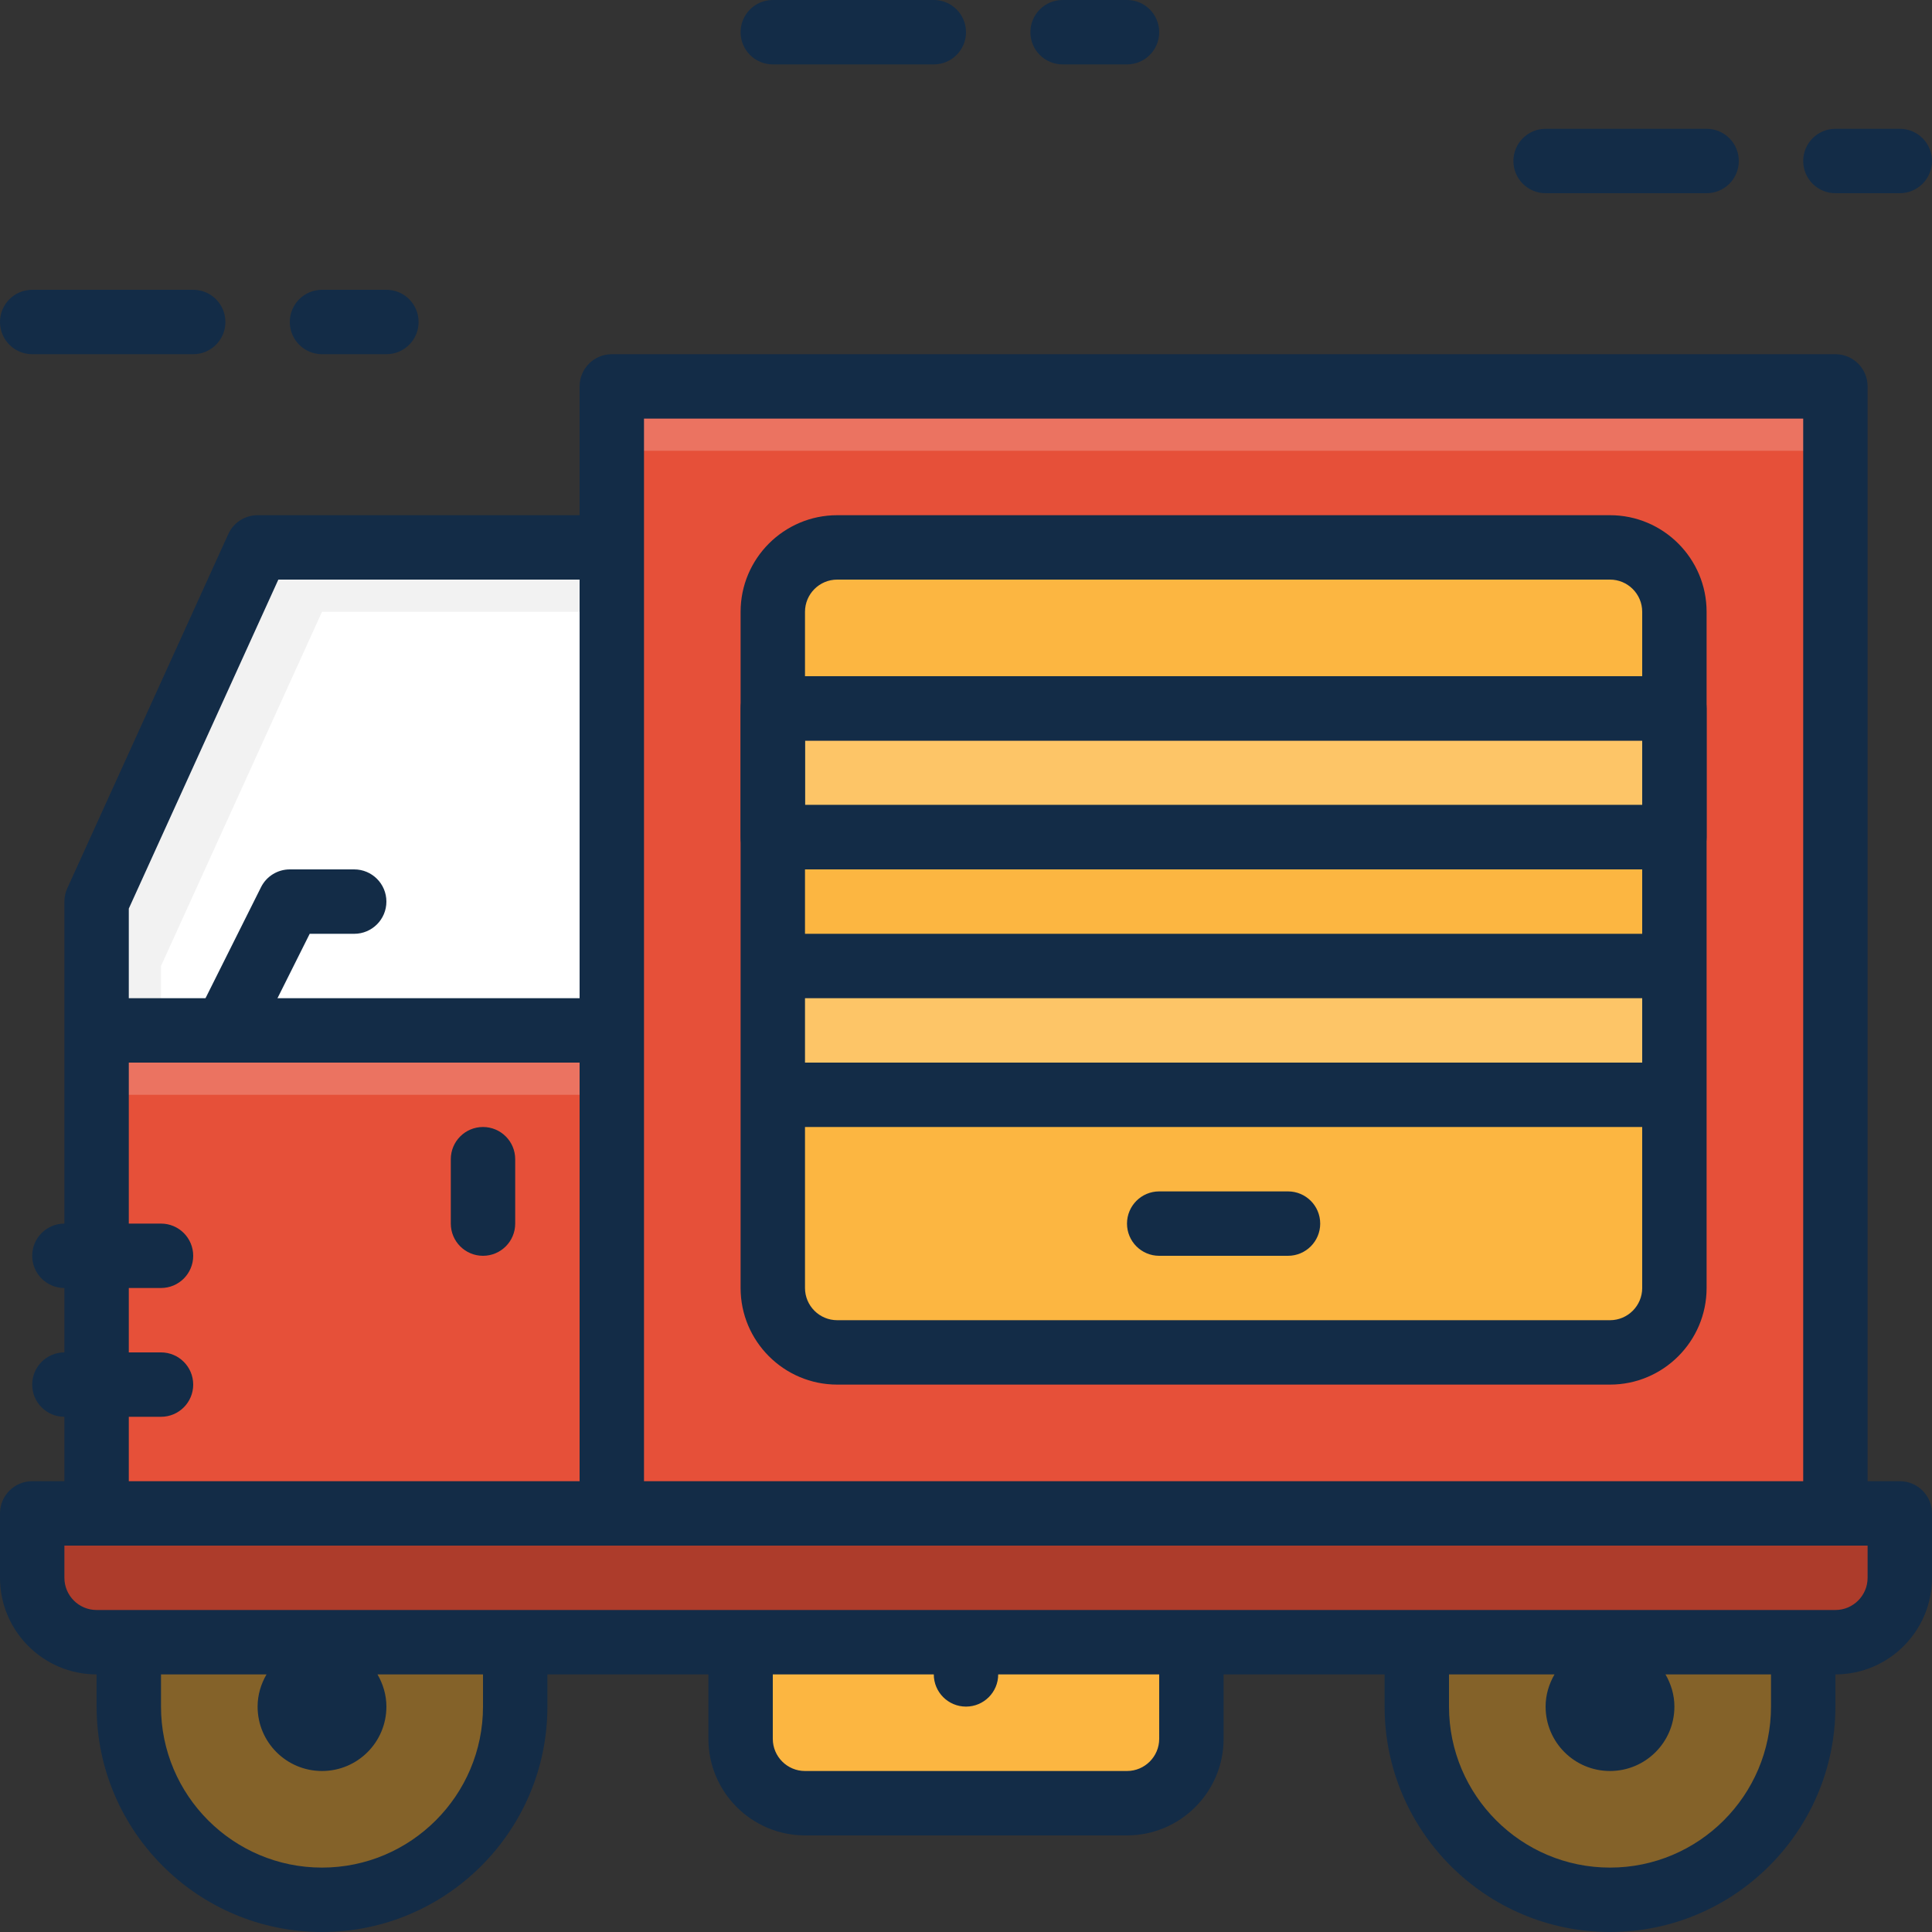 <?xml version="1.0" encoding="iso-8859-1"?>
<!-- Uploaded to: SVG Repo, www.svgrepo.com, Generator: SVG Repo Mixer Tools -->
<svg version="1.1" id="Layer_1" xmlns="http://www.w3.org/2000/svg" xmlns:xlink="http://www.w3.org/1999/xlink" 
	 viewBox="0 0 480 480" xml:space="preserve">
<rect x="0" y="0" width="480" height="480" fill="#333333" stroke="none"/>
<rect x="152" y="96" style="fill:#E65039;" width="304" height="280"/>
<rect x="152" y="96" style="fill:#EB7361;" width="304" height="16"/>
<polygon style="fill:#FFFFFF;" points="152,256 24,256 24,224 64,136 152,136 "/>
<polygon style="fill:#F2F2F2;" points="40,240 80,152 152,152 152,136 64,136 24,224 24,256 40,256 "/>
<rect x="24" y="256" style="fill:#E65039;" width="128" height="120"/>
<rect x="24" y="256" style="fill:#EB7361;" width="128" height="16"/>
<path style="fill:#AD3C2B;" d="M456,408H24c-8.84,0-16-7.16-16-16v-16h464v16C472,400.84,464.84,408,456,408z"/>
<path style="fill:#FCB641;" d="M400,136H208c-8.84,0-16,7.16-16,16v24h224v-24C416,143.16,408.84,136,400,136z"/>
<rect x="192" y="176" style="fill:#FDC567;" width="224" height="32"/>
<path style="fill:#132C47;" d="M416,216H192c-4.424,0-8-3.584-8-8v-32c0-4.416,3.576-8,8-8h224c4.424,0,8,3.584,8,8v32
	C424,212.416,420.424,216,416,216z M200,200h208v-16H200V200z"/>
<g>
	<rect x="192" y="208" style="fill:#FCB641;" width="224" height="32"/>
	<path style="fill:#FCB641;" d="M416,272H192v48c0,8.84,7.16,16,16,16h192c8.84,0,16-7.16,16-16V272z"/>
</g>
<rect x="192" y="240" style="fill:#BD6D51;" width="224" height="32"/>
<rect x="192" y="240" style="fill:#FDC567;" width="224" height="32"/>
<g>
	<path style="fill:#846229;" d="M80,472L80,472c-26.512,0-48-21.488-48-48v-16h96v16C128,450.512,106.512,472,80,472z"/>
	<path style="fill:#846229;" d="M400,472L400,472c-26.512,0-48-21.488-48-48v-16h96v16C448,450.512,426.512,472,400,472z"/>
</g>
<g>
	<path style="fill:#132C47;" d="M120,312c-4.424,0-8-3.584-8-8v-16c0-4.416,3.576-8,8-8s8,3.584,8,8v16
		C128,308.416,124.424,312,120,312z"/>
	<path style="fill:#132C47;" d="M55.992,264c-1.2,0-2.424-0.272-3.568-0.84c-3.952-1.976-5.552-6.784-3.576-10.736l16-32
		C66.2,217.712,68.968,216,72,216h16c4.424,0,8,3.584,8,8s-3.576,8-8,8H76.944l-13.792,27.576C61.752,262.384,58.928,264,55.992,264
		z"/>
</g>
<path style="fill:#FCB641;" d="M280,448h-80c-8.84,0-16-7.16-16-16v-24h112v24C296,440.84,288.84,448,280,448z"/>
<g>
	<path style="fill:#132C47;" d="M472,368h-8V96c0-4.416-3.576-8-8-8H152c-4.424,0-8,3.584-8,8v32H64
		c-3.144,0-5.984,1.832-7.28,4.688l-40,88C16.24,221.728,16,222.856,16,224v32v48c-4.424,0-8,3.584-8,8s3.576,8,8,8v16
		c-4.424,0-8,3.584-8,8s3.576,8,8,8v16H8c-4.424,0-8,3.584-8,8v16c0,13.232,10.768,24,24,24v8c0,30.88,25.128,56,56,56
		s56-25.12,56-56v-8h40v16c0,13.232,10.768,24,24,24h80c13.232,0,24-10.768,24-24v-16h40v8c0,30.88,25.128,56,56,56s56-25.12,56-56
		v-8c13.232,0,24-10.768,24-24v-16C480,371.584,476.424,368,472,368z M160,104h288v264H160V256V136V104z M32,225.736L69.152,144H144
		v104H32V225.736z M32,352h8c4.424,0,8-3.584,8-8s-3.576-8-8-8h-8v-16h8c4.424,0,8-3.584,8-8s-3.576-8-8-8h-8v-40h112v104H32V352z
		 M120,424c0,22.056-17.944,40-40,40s-40-17.944-40-40v-8h26.216c-1.368,2.36-2.216,5.072-2.216,8c0,8.84,7.16,16,16,16
		s16-7.16,16-16c0-2.928-0.848-5.64-2.216-8H120V424z M288,432c0,4.408-3.584,8-8,8h-80c-4.416,0-8-3.592-8-8v-16h40
		c0,4.416,3.576,8,8,8c4.424,0,8-3.584,8-8h40V432z M440,424c0,22.056-17.944,40-40,40s-40-17.944-40-40v-8h26.216
		c-1.368,2.36-2.216,5.072-2.216,8c0,8.84,7.16,16,16,16s16-7.16,16-16c0-2.928-0.848-5.64-2.216-8H440V424z M464,392
		c0,4.408-3.584,8-8,8h-8h-96h-56H184h-56H32h-8c-4.416,0-8-3.592-8-8v-8h8h128h304h8V392z"/>
	<path style="fill:#132C47;" d="M208,344h192c13.232,0,24-10.768,24-24v-48v-32v-32v-32v-24c0-13.232-10.768-24-24-24H208
		c-13.232,0-24,10.768-24,24v24v32v32v32v48C184,333.232,194.768,344,208,344z M200,248h208v16H200V248z M200,216h208v16H200V216z
		 M408,200H200v-16h208V200z M408,320c0,4.408-3.584,8-8,8H208c-4.416,0-8-3.592-8-8v-40h208V320z M200,152c0-4.408,3.584-8,8-8h192
		c4.416,0,8,3.592,8,8v16H200V152z"/>
	<path style="fill:#132C47;" d="M288,312h32c4.424,0,8-3.584,8-8s-3.576-8-8-8h-32c-4.424,0-8,3.584-8,8S283.576,312,288,312z"/>
	<path style="fill:#132C47;" d="M8,88h40c4.424,0,8-3.584,8-8s-3.576-8-8-8H8c-4.424,0-8,3.584-8,8S3.576,88,8,88z"/>
	<path style="fill:#132C47;" d="M80,88h16c4.424,0,8-3.584,8-8s-3.576-8-8-8H80c-4.424,0-8,3.584-8,8S75.576,88,80,88z"/>
	<path style="fill:#132C47;" d="M192,16h40c4.424,0,8-3.584,8-8s-3.576-8-8-8h-40c-4.424,0-8,3.584-8,8S187.576,16,192,16z"/>
	<path style="fill:#132C47;" d="M264,16h16c4.424,0,8-3.584,8-8s-3.576-8-8-8h-16c-4.424,0-8,3.584-8,8S259.576,16,264,16z"/>
	<path style="fill:#132C47;" d="M384,48h40c4.424,0,8-3.584,8-8s-3.576-8-8-8h-40c-4.424,0-8,3.584-8,8S379.576,48,384,48z"/>
	<path style="fill:#132C47;" d="M456,48h16c4.424,0,8-3.584,8-8s-3.576-8-8-8h-16c-4.424,0-8,3.584-8,8S451.576,48,456,48z"/>
</g>
</svg>
